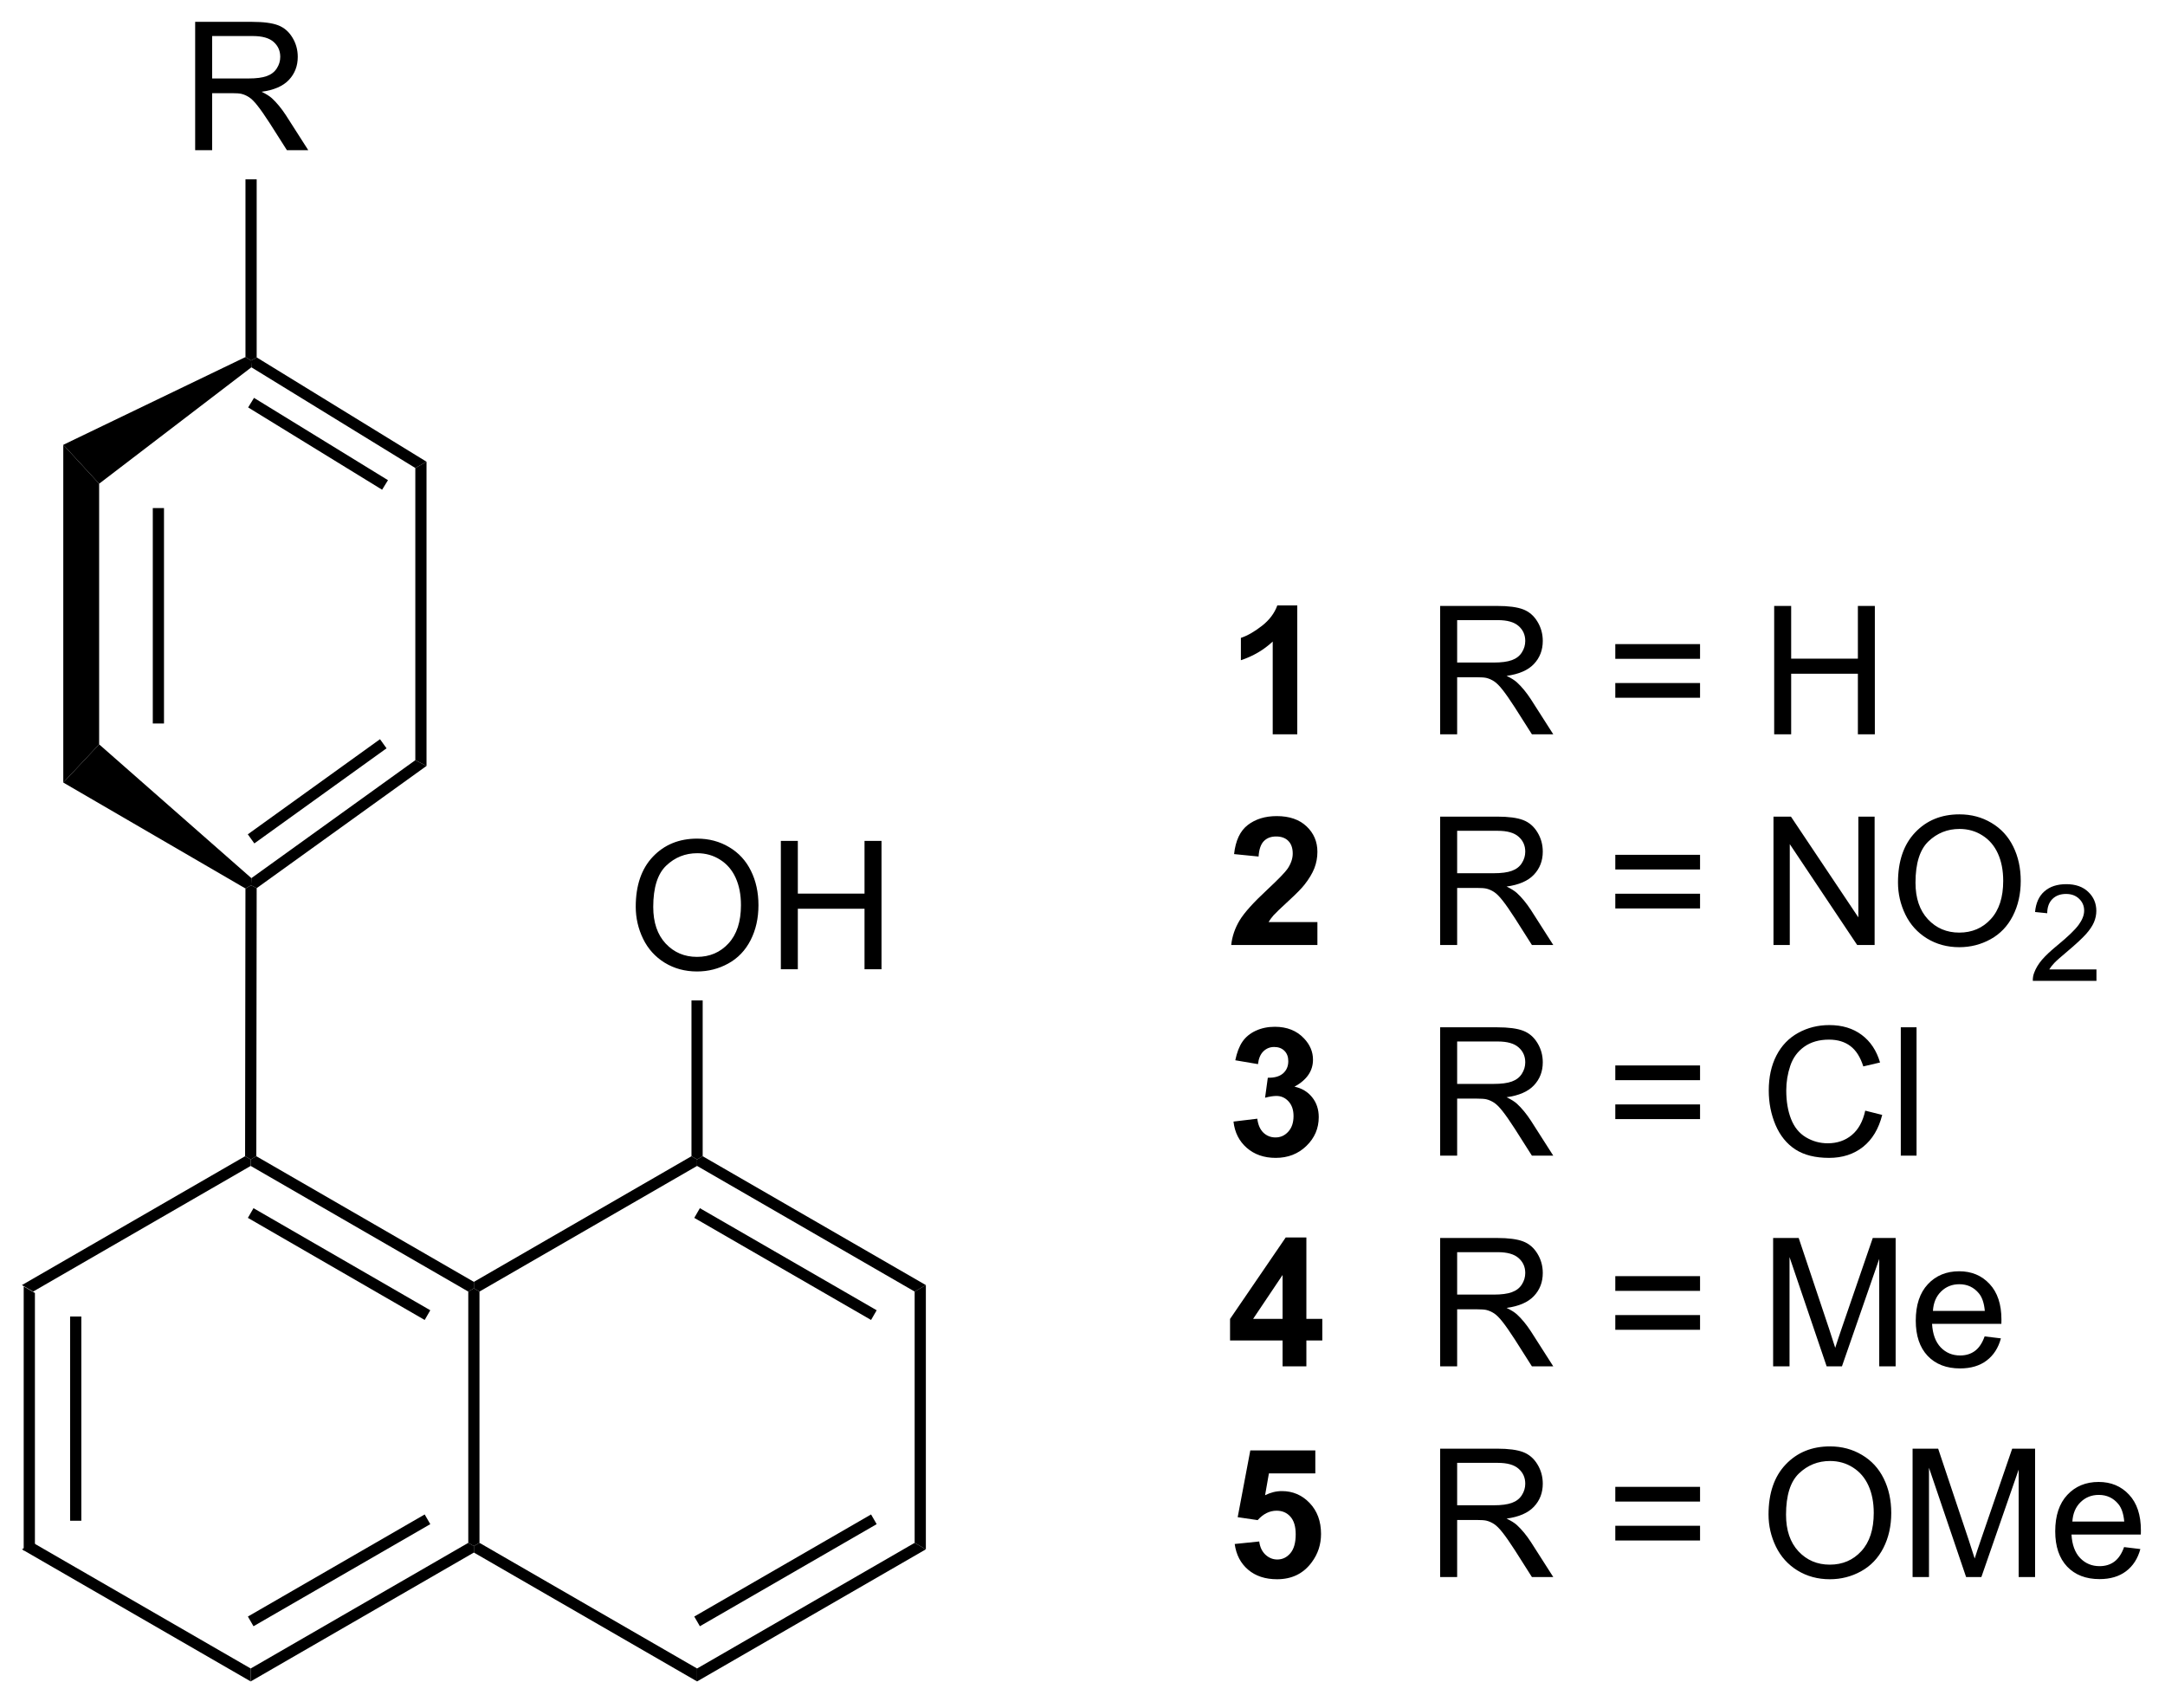 <?xml version="1.0" encoding="UTF-8"?>
<!DOCTYPE svg PUBLIC '-//W3C//DTD SVG 1.0//EN'
          'http://www.w3.org/TR/2001/REC-SVG-20010904/DTD/svg10.dtd'>
<svg stroke-dasharray="none" shape-rendering="auto" xmlns="http://www.w3.org/2000/svg" font-family="'Dialog'" text-rendering="auto" width="265" fill-opacity="1" color-interpolation="auto" color-rendering="auto" preserveAspectRatio="xMidYMid meet" font-size="12px" viewBox="0 0 265 209" fill="black" xmlns:xlink="http://www.w3.org/1999/xlink" stroke="black" image-rendering="auto" stroke-miterlimit="10" stroke-linecap="square" stroke-linejoin="miter" font-style="normal" stroke-width="1" height="209" stroke-dashoffset="0" font-weight="normal" stroke-opacity="1"
><!--Generated by the Batik Graphics2D SVG Generator--><defs id="genericDefs"
  /><g
  ><defs id="defs1"
    ><clipPath clipPathUnits="userSpaceOnUse" id="clipPath1"
      ><path d="M0.646 0.67 L99.906 0.67 L99.906 78.833 L0.646 78.833 L0.646 0.67 Z"
      /></clipPath
      ><clipPath clipPathUnits="userSpaceOnUse" id="clipPath2"
      ><path d="M218.844 89.988 L218.844 165.978 L315.344 165.978 L315.344 89.988 Z"
      /></clipPath
    ></defs
    ><g transform="scale(2.667,2.667) translate(-0.646,-0.67) matrix(1.029,0,0,1.029,-224.457,-91.892)"
    ><path d="M219.816 147.323 L220.316 147.612 L220.316 158.823 L219.816 159.112 ZM221.886 148.662 L221.886 157.772 L222.386 157.772 L222.386 148.662 Z" stroke="none" clip-path="url(#clipPath2)"
    /></g
    ><g transform="matrix(2.743,0,0,2.743,-600.273,-246.832)"
    ><path d="M219.816 159.112 L220.316 158.823 L230.025 164.429 L230.025 165.006 Z" stroke="none" clip-path="url(#clipPath2)"
    /></g
    ><g transform="matrix(2.743,0,0,2.743,-600.273,-246.832)"
    ><path d="M230.025 165.006 L230.025 164.429 L239.734 158.823 L239.984 158.967 L239.984 159.256 ZM230.15 162.544 L238.039 157.989 L237.789 157.556 L229.9 162.111 Z" stroke="none" clip-path="url(#clipPath2)"
    /></g
    ><g transform="matrix(2.743,0,0,2.743,-600.273,-246.832)"
    ><path d="M240.234 158.823 L239.984 158.967 L239.734 158.823 L239.734 147.612 L239.984 147.467 L240.234 147.612 Z" stroke="none" clip-path="url(#clipPath2)"
    /></g
    ><g transform="matrix(2.743,0,0,2.743,-600.273,-246.832)"
    ><path d="M239.984 147.179 L239.984 147.467 L239.734 147.612 L230.025 142.006 L230.025 141.717 L230.275 141.573 ZM238.039 148.446 L230.15 143.891 L229.9 144.324 L237.789 148.879 Z" stroke="none" clip-path="url(#clipPath2)"
    /></g
    ><g transform="matrix(2.743,0,0,2.743,-600.273,-246.832)"
    ><path d="M229.775 141.573 L230.025 141.717 L230.025 142.006 L220.316 147.612 L219.816 147.323 Z" stroke="none" clip-path="url(#clipPath2)"
    /></g
    ><g transform="matrix(2.743,0,0,2.743,-600.273,-246.832)"
    ><path d="M239.984 159.256 L239.984 158.967 L240.234 158.823 L249.944 164.429 L249.944 165.006 Z" stroke="none" clip-path="url(#clipPath2)"
    /></g
    ><g transform="matrix(2.743,0,0,2.743,-600.273,-246.832)"
    ><path d="M249.944 165.006 L249.944 164.429 L259.653 158.823 L260.153 159.112 ZM250.069 162.544 L257.958 157.989 L257.708 157.556 L249.819 162.111 Z" stroke="none" clip-path="url(#clipPath2)"
    /></g
    ><g transform="matrix(2.743,0,0,2.743,-600.273,-246.832)"
    ><path d="M260.153 159.112 L259.653 158.823 L259.653 147.612 L260.153 147.323 Z" stroke="none" clip-path="url(#clipPath2)"
    /></g
    ><g transform="matrix(2.743,0,0,2.743,-600.273,-246.832)"
    ><path d="M260.153 147.323 L259.653 147.612 L249.944 142.006 L249.944 141.717 L250.194 141.573 ZM257.958 148.446 L250.069 143.891 L249.819 144.324 L257.708 148.879 Z" stroke="none" clip-path="url(#clipPath2)"
    /></g
    ><g transform="matrix(2.743,0,0,2.743,-600.273,-246.832)"
    ><path d="M249.694 141.573 L249.944 141.717 L249.944 142.006 L240.234 147.612 L239.984 147.467 L239.984 147.179 Z" stroke="none" clip-path="url(#clipPath2)"
    /></g
    ><g transform="matrix(2.743,0,0,2.743,-600.273,-246.832)"
    ><path d="M247.207 130.442 Q247.207 129.015 247.972 128.21 Q248.738 127.403 249.949 127.403 Q250.741 127.403 251.376 127.783 Q252.014 128.161 252.347 128.838 Q252.683 129.515 252.683 130.374 Q252.683 131.247 252.332 131.934 Q251.98 132.622 251.334 132.976 Q250.691 133.33 249.944 133.33 Q249.136 133.33 248.498 132.939 Q247.863 132.546 247.535 131.872 Q247.207 131.195 247.207 130.442 ZM247.988 130.452 Q247.988 131.489 248.543 132.085 Q249.1 132.679 249.941 132.679 Q250.795 132.679 251.347 132.077 Q251.902 131.476 251.902 130.372 Q251.902 129.671 251.665 129.15 Q251.428 128.629 250.972 128.343 Q250.519 128.054 249.952 128.054 Q249.147 128.054 248.566 128.609 Q247.988 129.161 247.988 130.452 ZM253.682 133.231 L253.682 127.504 L254.44 127.504 L254.44 129.856 L257.416 129.856 L257.416 127.504 L258.174 127.504 L258.174 133.231 L257.416 133.231 L257.416 130.53 L254.44 130.53 L254.44 133.231 L253.682 133.231 Z" stroke="none" clip-path="url(#clipPath2)"
    /></g
    ><g transform="matrix(2.743,0,0,2.743,-600.273,-246.832)"
    ><path d="M250.194 141.573 L249.944 141.717 L249.694 141.573 L249.694 134.623 L250.194 134.623 Z" stroke="none" clip-path="url(#clipPath2)"
    /></g
    ><g transform="matrix(2.743,0,0,2.743,-600.273,-246.832)"
    ><path d="M221.662 109.832 L223.262 111.568 L223.262 123.197 L221.662 124.901 ZM225.656 112.654 L225.656 122.266 L226.156 122.266 L226.156 112.654 Z" stroke="none" clip-path="url(#clipPath2)"
    /></g
    ><g transform="matrix(2.743,0,0,2.743,-600.273,-246.832)"
    ><path d="M221.662 124.901 L223.262 123.197 L230.056 129.166 L230.042 129.485 L229.791 129.627 Z" stroke="none" clip-path="url(#clipPath2)"
    /></g
    ><g transform="matrix(2.743,0,0,2.743,-600.273,-246.832)"
    ><path d="M230.292 129.613 L230.042 129.485 L230.056 129.166 L237.371 123.903 L237.871 124.159 ZM230.188 127.617 L236.087 123.373 L235.795 122.967 L229.896 127.211 Z" stroke="none" clip-path="url(#clipPath2)"
    /></g
    ><g transform="matrix(2.743,0,0,2.743,-600.273,-246.832)"
    ><path d="M237.871 124.159 L237.371 123.903 L237.371 110.867 L237.871 110.587 Z" stroke="none" clip-path="url(#clipPath2)"
    /></g
    ><g transform="matrix(2.743,0,0,2.743,-600.273,-246.832)"
    ><path d="M237.871 110.587 L237.371 110.867 L230.056 106.374 L230.042 106.072 L230.292 105.932 ZM236.151 111.41 L230.173 107.738 L229.911 108.164 L235.889 111.836 Z" stroke="none" clip-path="url(#clipPath2)"
    /></g
    ><g transform="matrix(2.743,0,0,2.743,-600.273,-246.832)"
    ><path d="M229.792 105.917 L230.042 106.072 L230.056 106.374 L223.262 111.568 L221.662 109.832 Z" stroke="none" clip-path="url(#clipPath2)"
    /></g
    ><g transform="matrix(2.743,0,0,2.743,-600.273,-246.832)"
    ><path d="M229.791 129.627 L230.042 129.485 L230.292 129.613 L230.275 141.573 L230.025 141.717 L229.775 141.573 Z" stroke="none" clip-path="url(#clipPath2)"
    /></g
    ><g transform="matrix(2.743,0,0,2.743,-600.273,-246.832)"
    ><path d="M227.547 96.687 L227.547 90.961 L230.086 90.961 Q230.851 90.961 231.25 91.114 Q231.648 91.268 231.885 91.659 Q232.125 92.049 232.125 92.523 Q232.125 93.132 231.729 93.552 Q231.336 93.969 230.51 94.08 Q230.812 94.226 230.969 94.367 Q231.299 94.672 231.596 95.127 L232.594 96.687 L231.641 96.687 L230.883 95.495 Q230.549 94.979 230.333 94.705 Q230.12 94.432 229.951 94.323 Q229.781 94.213 229.604 94.172 Q229.476 94.143 229.182 94.143 L228.305 94.143 L228.305 96.687 L227.547 96.687 ZM228.305 93.487 L229.932 93.487 Q230.453 93.487 230.745 93.38 Q231.039 93.273 231.19 93.036 Q231.344 92.799 231.344 92.523 Q231.344 92.117 231.047 91.856 Q230.752 91.594 230.117 91.594 L228.305 91.594 L228.305 93.487 Z" stroke="none" clip-path="url(#clipPath2)"
    /></g
    ><g transform="matrix(2.743,0,0,2.743,-600.273,-246.832)"
    ><path d="M230.292 105.932 L230.042 106.072 L229.792 105.917 L229.792 97.987 L230.292 97.987 Z" stroke="none" clip-path="url(#clipPath2)"
    /></g
    ><g transform="matrix(2.743,0,0,2.743,-600.273,-246.832)"
    ><path d="M276.727 122.748 L275.631 122.748 L275.631 118.61 Q275.029 119.172 274.211 119.443 L274.211 118.446 Q274.641 118.305 275.144 117.914 Q275.649 117.521 275.836 116.998 L276.727 116.998 L276.727 122.748 Z" stroke="none" clip-path="url(#clipPath2)"
    /></g
    ><g transform="matrix(2.743,0,0,2.743,-600.273,-246.832)"
    ><path d="M283.103 122.748 L283.103 117.021 L285.642 117.021 Q286.408 117.021 286.807 117.175 Q287.205 117.328 287.442 117.719 Q287.682 118.11 287.682 118.584 Q287.682 119.193 287.286 119.612 Q286.892 120.029 286.067 120.141 Q286.369 120.287 286.525 120.427 Q286.856 120.732 287.153 121.188 L288.15 122.748 L287.197 122.748 L286.439 121.555 Q286.106 121.039 285.89 120.766 Q285.676 120.493 285.507 120.383 Q285.338 120.274 285.161 120.232 Q285.033 120.203 284.739 120.203 L283.861 120.203 L283.861 122.748 L283.103 122.748 ZM283.861 119.547 L285.489 119.547 Q286.01 119.547 286.301 119.44 Q286.596 119.334 286.747 119.097 Q286.9 118.86 286.9 118.584 Q286.9 118.177 286.603 117.917 Q286.309 117.654 285.674 117.654 L283.861 117.654 L283.861 119.547 ZM294.7 119.38 L290.918 119.38 L290.918 118.724 L294.7 118.724 L294.7 119.38 ZM294.7 121.118 L290.918 121.118 L290.918 120.461 L294.7 120.461 L294.7 121.118 ZM298.008 122.748 L298.008 117.021 L298.766 117.021 L298.766 119.373 L301.743 119.373 L301.743 117.021 L302.5 117.021 L302.5 122.748 L301.743 122.748 L301.743 120.047 L298.766 120.047 L298.766 122.748 L298.008 122.748 Z" stroke="none" clip-path="url(#clipPath2)"
    /></g
    ><g transform="matrix(2.743,0,0,2.743,-600.273,-246.832)"
    ><path d="M277.625 131.127 L277.625 132.148 L273.779 132.148 Q273.842 131.57 274.154 131.051 Q274.467 130.533 275.389 129.679 Q276.131 128.986 276.297 128.742 Q276.524 128.4 276.524 128.07 Q276.524 127.702 276.326 127.504 Q276.131 127.307 275.782 127.307 Q275.438 127.307 275.235 127.515 Q275.032 127.721 275 128.202 L273.907 128.093 Q274.006 127.187 274.521 126.793 Q275.037 126.398 275.81 126.398 Q276.657 126.398 277.141 126.856 Q277.625 127.312 277.625 127.992 Q277.625 128.377 277.488 128.728 Q277.349 129.077 277.047 129.46 Q276.849 129.713 276.329 130.189 Q275.81 130.666 275.67 130.822 Q275.532 130.978 275.446 131.127 L277.625 131.127 Z" stroke="none" clip-path="url(#clipPath2)"
    /></g
    ><g transform="matrix(2.743,0,0,2.743,-600.273,-246.832)"
    ><path d="M283.103 132.148 L283.103 126.421 L285.642 126.421 Q286.408 126.421 286.807 126.575 Q287.205 126.728 287.442 127.119 Q287.682 127.51 287.682 127.984 Q287.682 128.593 287.286 129.012 Q286.892 129.429 286.067 129.541 Q286.369 129.687 286.525 129.827 Q286.856 130.132 287.153 130.588 L288.15 132.148 L287.197 132.148 L286.439 130.955 Q286.106 130.439 285.89 130.166 Q285.676 129.893 285.507 129.783 Q285.338 129.674 285.161 129.632 Q285.033 129.603 284.739 129.603 L283.861 129.603 L283.861 132.148 L283.103 132.148 ZM283.861 128.947 L285.489 128.947 Q286.01 128.947 286.301 128.84 Q286.596 128.734 286.747 128.497 Q286.9 128.26 286.9 127.984 Q286.9 127.577 286.603 127.317 Q286.309 127.054 285.674 127.054 L283.861 127.054 L283.861 128.947 ZM294.7 128.78 L290.918 128.78 L290.918 128.124 L294.7 128.124 L294.7 128.78 ZM294.7 130.518 L290.918 130.518 L290.918 129.861 L294.7 129.861 L294.7 130.518 ZM297.977 132.148 L297.977 126.421 L298.756 126.421 L301.764 130.916 L301.764 126.421 L302.49 126.421 L302.49 132.148 L301.711 132.148 L298.704 127.648 L298.704 132.148 L297.977 132.148 ZM303.533 129.359 Q303.533 127.932 304.299 127.127 Q305.064 126.32 306.275 126.32 Q307.067 126.32 307.702 126.7 Q308.34 127.077 308.674 127.754 Q309.01 128.432 309.01 129.291 Q309.01 130.163 308.658 130.851 Q308.307 131.538 307.661 131.893 Q307.017 132.247 306.27 132.247 Q305.463 132.247 304.825 131.856 Q304.189 131.463 303.861 130.788 Q303.533 130.111 303.533 129.359 ZM304.314 129.369 Q304.314 130.405 304.869 131.002 Q305.426 131.596 306.267 131.596 Q307.122 131.596 307.674 130.994 Q308.228 130.393 308.228 129.288 Q308.228 128.588 307.991 128.067 Q307.754 127.546 307.299 127.26 Q306.846 126.971 306.278 126.971 Q305.473 126.971 304.892 127.525 Q304.314 128.077 304.314 129.369 Z" stroke="none" clip-path="url(#clipPath2)"
    /></g
    ><g transform="matrix(2.743,0,0,2.743,-600.273,-246.832)"
    ><path d="M312.389 133.24 L312.389 133.748 L309.549 133.748 Q309.543 133.556 309.612 133.381 Q309.719 133.091 309.957 132.81 Q310.198 132.529 310.649 132.16 Q311.348 131.586 311.594 131.25 Q311.84 130.914 311.84 130.615 Q311.84 130.302 311.616 130.088 Q311.393 129.871 311.032 129.871 Q310.651 129.871 310.422 130.099 Q310.194 130.328 310.192 130.732 L309.649 130.677 Q309.705 130.07 310.069 129.754 Q310.432 129.435 311.043 129.435 Q311.663 129.435 312.022 129.779 Q312.383 130.121 312.383 130.627 Q312.383 130.884 312.278 131.134 Q312.172 131.382 311.926 131.658 Q311.682 131.933 311.114 132.414 Q310.639 132.812 310.504 132.955 Q310.37 133.097 310.282 133.24 L312.389 133.24 Z" stroke="none" clip-path="url(#clipPath2)"
    /></g
    ><g transform="matrix(2.743,0,0,2.743,-600.273,-246.832)"
    ><path d="M273.881 140.027 L274.943 139.899 Q274.993 140.305 275.214 140.522 Q275.438 140.735 275.756 140.735 Q276.094 140.735 276.326 140.477 Q276.56 140.22 276.56 139.782 Q276.56 139.368 276.336 139.126 Q276.115 138.884 275.795 138.884 Q275.584 138.884 275.29 138.964 L275.412 138.071 Q275.857 138.082 276.092 137.878 Q276.326 137.673 276.326 137.332 Q276.326 137.042 276.154 136.871 Q275.982 136.699 275.696 136.699 Q275.415 136.699 275.214 136.894 Q275.016 137.089 274.974 137.464 L273.961 137.292 Q274.068 136.774 274.279 136.464 Q274.493 136.152 274.873 135.975 Q275.256 135.798 275.727 135.798 Q276.537 135.798 277.024 136.313 Q277.428 136.735 277.428 137.266 Q277.428 138.019 276.602 138.47 Q277.094 138.574 277.389 138.941 Q277.685 139.308 277.685 139.829 Q277.685 140.582 277.133 141.115 Q276.584 141.647 275.764 141.647 Q274.985 141.647 274.472 141.199 Q273.961 140.751 273.881 140.027 Z" stroke="none" clip-path="url(#clipPath2)"
    /></g
    ><g transform="matrix(2.743,0,0,2.743,-600.273,-246.832)"
    ><path d="M283.103 141.548 L283.103 135.821 L285.642 135.821 Q286.408 135.821 286.807 135.975 Q287.205 136.128 287.442 136.519 Q287.682 136.91 287.682 137.384 Q287.682 137.993 287.286 138.412 Q286.892 138.829 286.067 138.941 Q286.369 139.087 286.525 139.227 Q286.856 139.532 287.153 139.988 L288.15 141.548 L287.197 141.548 L286.439 140.355 Q286.106 139.839 285.89 139.566 Q285.676 139.292 285.507 139.183 Q285.338 139.074 285.161 139.032 Q285.033 139.003 284.739 139.003 L283.861 139.003 L283.861 141.548 L283.103 141.548 ZM283.861 138.347 L285.489 138.347 Q286.01 138.347 286.301 138.24 Q286.596 138.134 286.747 137.897 Q286.9 137.66 286.9 137.384 Q286.9 136.977 286.603 136.717 Q286.309 136.454 285.674 136.454 L283.861 136.454 L283.861 138.347 ZM294.7 138.18 L290.918 138.18 L290.918 137.524 L294.7 137.524 L294.7 138.18 ZM294.7 139.917 L290.918 139.917 L290.918 139.261 L294.7 139.261 L294.7 139.917 ZM302.071 139.54 L302.829 139.73 Q302.592 140.665 301.972 141.157 Q301.352 141.647 300.459 141.647 Q299.532 141.647 298.951 141.269 Q298.373 140.891 298.068 140.178 Q297.766 139.462 297.766 138.641 Q297.766 137.746 298.107 137.082 Q298.451 136.415 299.081 136.069 Q299.711 135.722 300.469 135.722 Q301.329 135.722 301.914 136.16 Q302.5 136.597 302.732 137.391 L301.985 137.566 Q301.787 136.941 301.407 136.657 Q301.029 136.371 300.454 136.371 Q299.795 136.371 299.349 136.688 Q298.907 137.003 298.727 137.537 Q298.547 138.071 298.547 138.636 Q298.547 139.368 298.761 139.912 Q298.974 140.457 299.422 140.727 Q299.873 140.996 300.396 140.996 Q301.032 140.996 301.472 140.628 Q301.914 140.261 302.071 139.54 ZM303.658 141.548 L303.658 135.821 L304.361 135.821 L304.361 141.548 L303.658 141.548 Z" stroke="none" clip-path="url(#clipPath2)"
    /></g
    ><g transform="matrix(2.743,0,0,2.743,-600.273,-246.832)"
    ><path d="M276.071 150.948 L276.071 149.794 L273.727 149.794 L273.727 148.833 L276.211 145.198 L277.133 145.198 L277.133 148.831 L277.844 148.831 L277.844 149.794 L277.133 149.794 L277.133 150.948 L276.071 150.948 ZM276.071 148.831 L276.071 146.872 L274.756 148.831 L276.071 148.831 Z" stroke="none" clip-path="url(#clipPath2)"
    /></g
    ><g transform="matrix(2.743,0,0,2.743,-600.273,-246.832)"
    ><path d="M283.103 150.948 L283.103 145.221 L285.642 145.221 Q286.408 145.221 286.807 145.375 Q287.205 145.528 287.442 145.919 Q287.682 146.31 287.682 146.784 Q287.682 147.393 287.286 147.812 Q286.892 148.229 286.067 148.341 Q286.369 148.487 286.525 148.627 Q286.856 148.932 287.153 149.388 L288.15 150.948 L287.197 150.948 L286.439 149.755 Q286.106 149.239 285.89 148.966 Q285.676 148.692 285.507 148.583 Q285.338 148.474 285.161 148.432 Q285.033 148.403 284.739 148.403 L283.861 148.403 L283.861 150.948 L283.103 150.948 ZM283.861 147.747 L285.489 147.747 Q286.01 147.747 286.301 147.64 Q286.596 147.534 286.747 147.297 Q286.9 147.06 286.9 146.784 Q286.9 146.377 286.603 146.117 Q286.309 145.854 285.674 145.854 L283.861 145.854 L283.861 147.747 ZM294.7 147.581 L290.918 147.581 L290.918 146.924 L294.7 146.924 L294.7 147.581 ZM294.7 149.317 L290.918 149.317 L290.918 148.661 L294.7 148.661 L294.7 149.317 ZM297.961 150.948 L297.961 145.221 L299.102 145.221 L300.459 149.276 Q300.646 149.841 300.732 150.122 Q300.829 149.81 301.037 149.206 L302.407 145.221 L303.428 145.221 L303.428 150.948 L302.696 150.948 L302.696 146.153 L301.032 150.948 L300.349 150.948 L298.693 146.073 L298.693 150.948 L297.961 150.948 ZM307.399 149.612 L308.125 149.7 Q307.954 150.338 307.487 150.69 Q307.024 151.041 306.303 151.041 Q305.391 151.041 304.857 150.482 Q304.326 149.919 304.326 148.909 Q304.326 147.862 304.865 147.284 Q305.404 146.706 306.264 146.706 Q307.094 146.706 307.62 147.273 Q308.149 147.838 308.149 148.864 Q308.149 148.927 308.146 149.052 L305.053 149.052 Q305.092 149.737 305.438 150.101 Q305.787 150.463 306.305 150.463 Q306.693 150.463 306.967 150.26 Q307.24 150.057 307.399 149.612 ZM305.092 148.474 L307.407 148.474 Q307.36 147.95 307.141 147.69 Q306.805 147.284 306.271 147.284 Q305.787 147.284 305.456 147.609 Q305.125 147.932 305.092 148.474 Z" stroke="none" clip-path="url(#clipPath2)"
    /></g
    ><g transform="matrix(2.743,0,0,2.743,-600.273,-246.832)"
    ><path d="M273.935 158.874 L275.029 158.762 Q275.076 159.132 275.305 159.35 Q275.537 159.566 275.836 159.566 Q276.18 159.566 276.417 159.288 Q276.657 159.007 276.657 158.444 Q276.657 157.918 276.42 157.655 Q276.185 157.389 275.805 157.389 Q275.334 157.389 274.959 157.809 L274.068 157.678 L274.631 154.699 L277.532 154.699 L277.532 155.725 L275.461 155.725 L275.29 156.699 Q275.657 156.514 276.04 156.514 Q276.771 156.514 277.279 157.046 Q277.787 157.577 277.787 158.426 Q277.787 159.132 277.375 159.686 Q276.818 160.447 275.826 160.447 Q275.032 160.447 274.532 160.02 Q274.032 159.593 273.935 158.874 Z" stroke="none" clip-path="url(#clipPath2)"
    /></g
    ><g transform="matrix(2.743,0,0,2.743,-600.273,-246.832)"
    ><path d="M283.103 160.348 L283.103 154.621 L285.642 154.621 Q286.408 154.621 286.807 154.775 Q287.205 154.928 287.442 155.319 Q287.682 155.71 287.682 156.184 Q287.682 156.793 287.286 157.212 Q286.892 157.629 286.067 157.741 Q286.369 157.887 286.525 158.027 Q286.856 158.332 287.153 158.788 L288.15 160.348 L287.197 160.348 L286.439 159.155 Q286.106 158.639 285.89 158.366 Q285.676 158.093 285.507 157.983 Q285.338 157.874 285.161 157.832 Q285.033 157.803 284.739 157.803 L283.861 157.803 L283.861 160.348 L283.103 160.348 ZM283.861 157.147 L285.489 157.147 Q286.01 157.147 286.301 157.04 Q286.596 156.934 286.747 156.697 Q286.9 156.46 286.9 156.184 Q286.9 155.777 286.603 155.517 Q286.309 155.254 285.674 155.254 L283.861 155.254 L283.861 157.147 ZM294.7 156.981 L290.918 156.981 L290.918 156.324 L294.7 156.324 L294.7 156.981 ZM294.7 158.718 L290.918 158.718 L290.918 158.061 L294.7 158.061 L294.7 158.718 ZM297.756 157.559 Q297.756 156.132 298.521 155.327 Q299.287 154.52 300.498 154.52 Q301.289 154.52 301.925 154.9 Q302.563 155.277 302.896 155.954 Q303.232 156.632 303.232 157.491 Q303.232 158.363 302.881 159.051 Q302.529 159.738 301.883 160.093 Q301.24 160.447 300.493 160.447 Q299.685 160.447 299.047 160.056 Q298.412 159.663 298.084 158.988 Q297.756 158.311 297.756 157.559 ZM298.537 157.569 Q298.537 158.606 299.092 159.202 Q299.649 159.796 300.49 159.796 Q301.344 159.796 301.896 159.194 Q302.451 158.593 302.451 157.488 Q302.451 156.788 302.214 156.267 Q301.977 155.746 301.521 155.46 Q301.068 155.171 300.5 155.171 Q299.696 155.171 299.115 155.725 Q298.537 156.277 298.537 157.569 ZM304.184 160.348 L304.184 154.621 L305.325 154.621 L306.682 158.676 Q306.869 159.241 306.955 159.522 Q307.051 159.21 307.26 158.606 L308.629 154.621 L309.65 154.621 L309.65 160.348 L308.918 160.348 L308.918 155.553 L307.254 160.348 L306.572 160.348 L304.916 155.473 L304.916 160.348 L304.184 160.348 ZM313.622 159.012 L314.348 159.1 Q314.176 159.738 313.71 160.09 Q313.247 160.441 312.525 160.441 Q311.614 160.441 311.08 159.882 Q310.549 159.319 310.549 158.309 Q310.549 157.262 311.088 156.684 Q311.627 156.106 312.486 156.106 Q313.317 156.106 313.843 156.673 Q314.372 157.238 314.372 158.264 Q314.372 158.327 314.369 158.452 L311.275 158.452 Q311.314 159.137 311.661 159.501 Q312.01 159.863 312.528 159.863 Q312.916 159.863 313.189 159.66 Q313.463 159.457 313.622 159.012 ZM311.314 157.874 L313.629 157.874 Q313.582 157.35 313.364 157.09 Q313.028 156.684 312.494 156.684 Q312.01 156.684 311.679 157.009 Q311.348 157.332 311.314 157.874 Z" stroke="none" clip-path="url(#clipPath2)"
    /></g
  ></g
></svg
>
